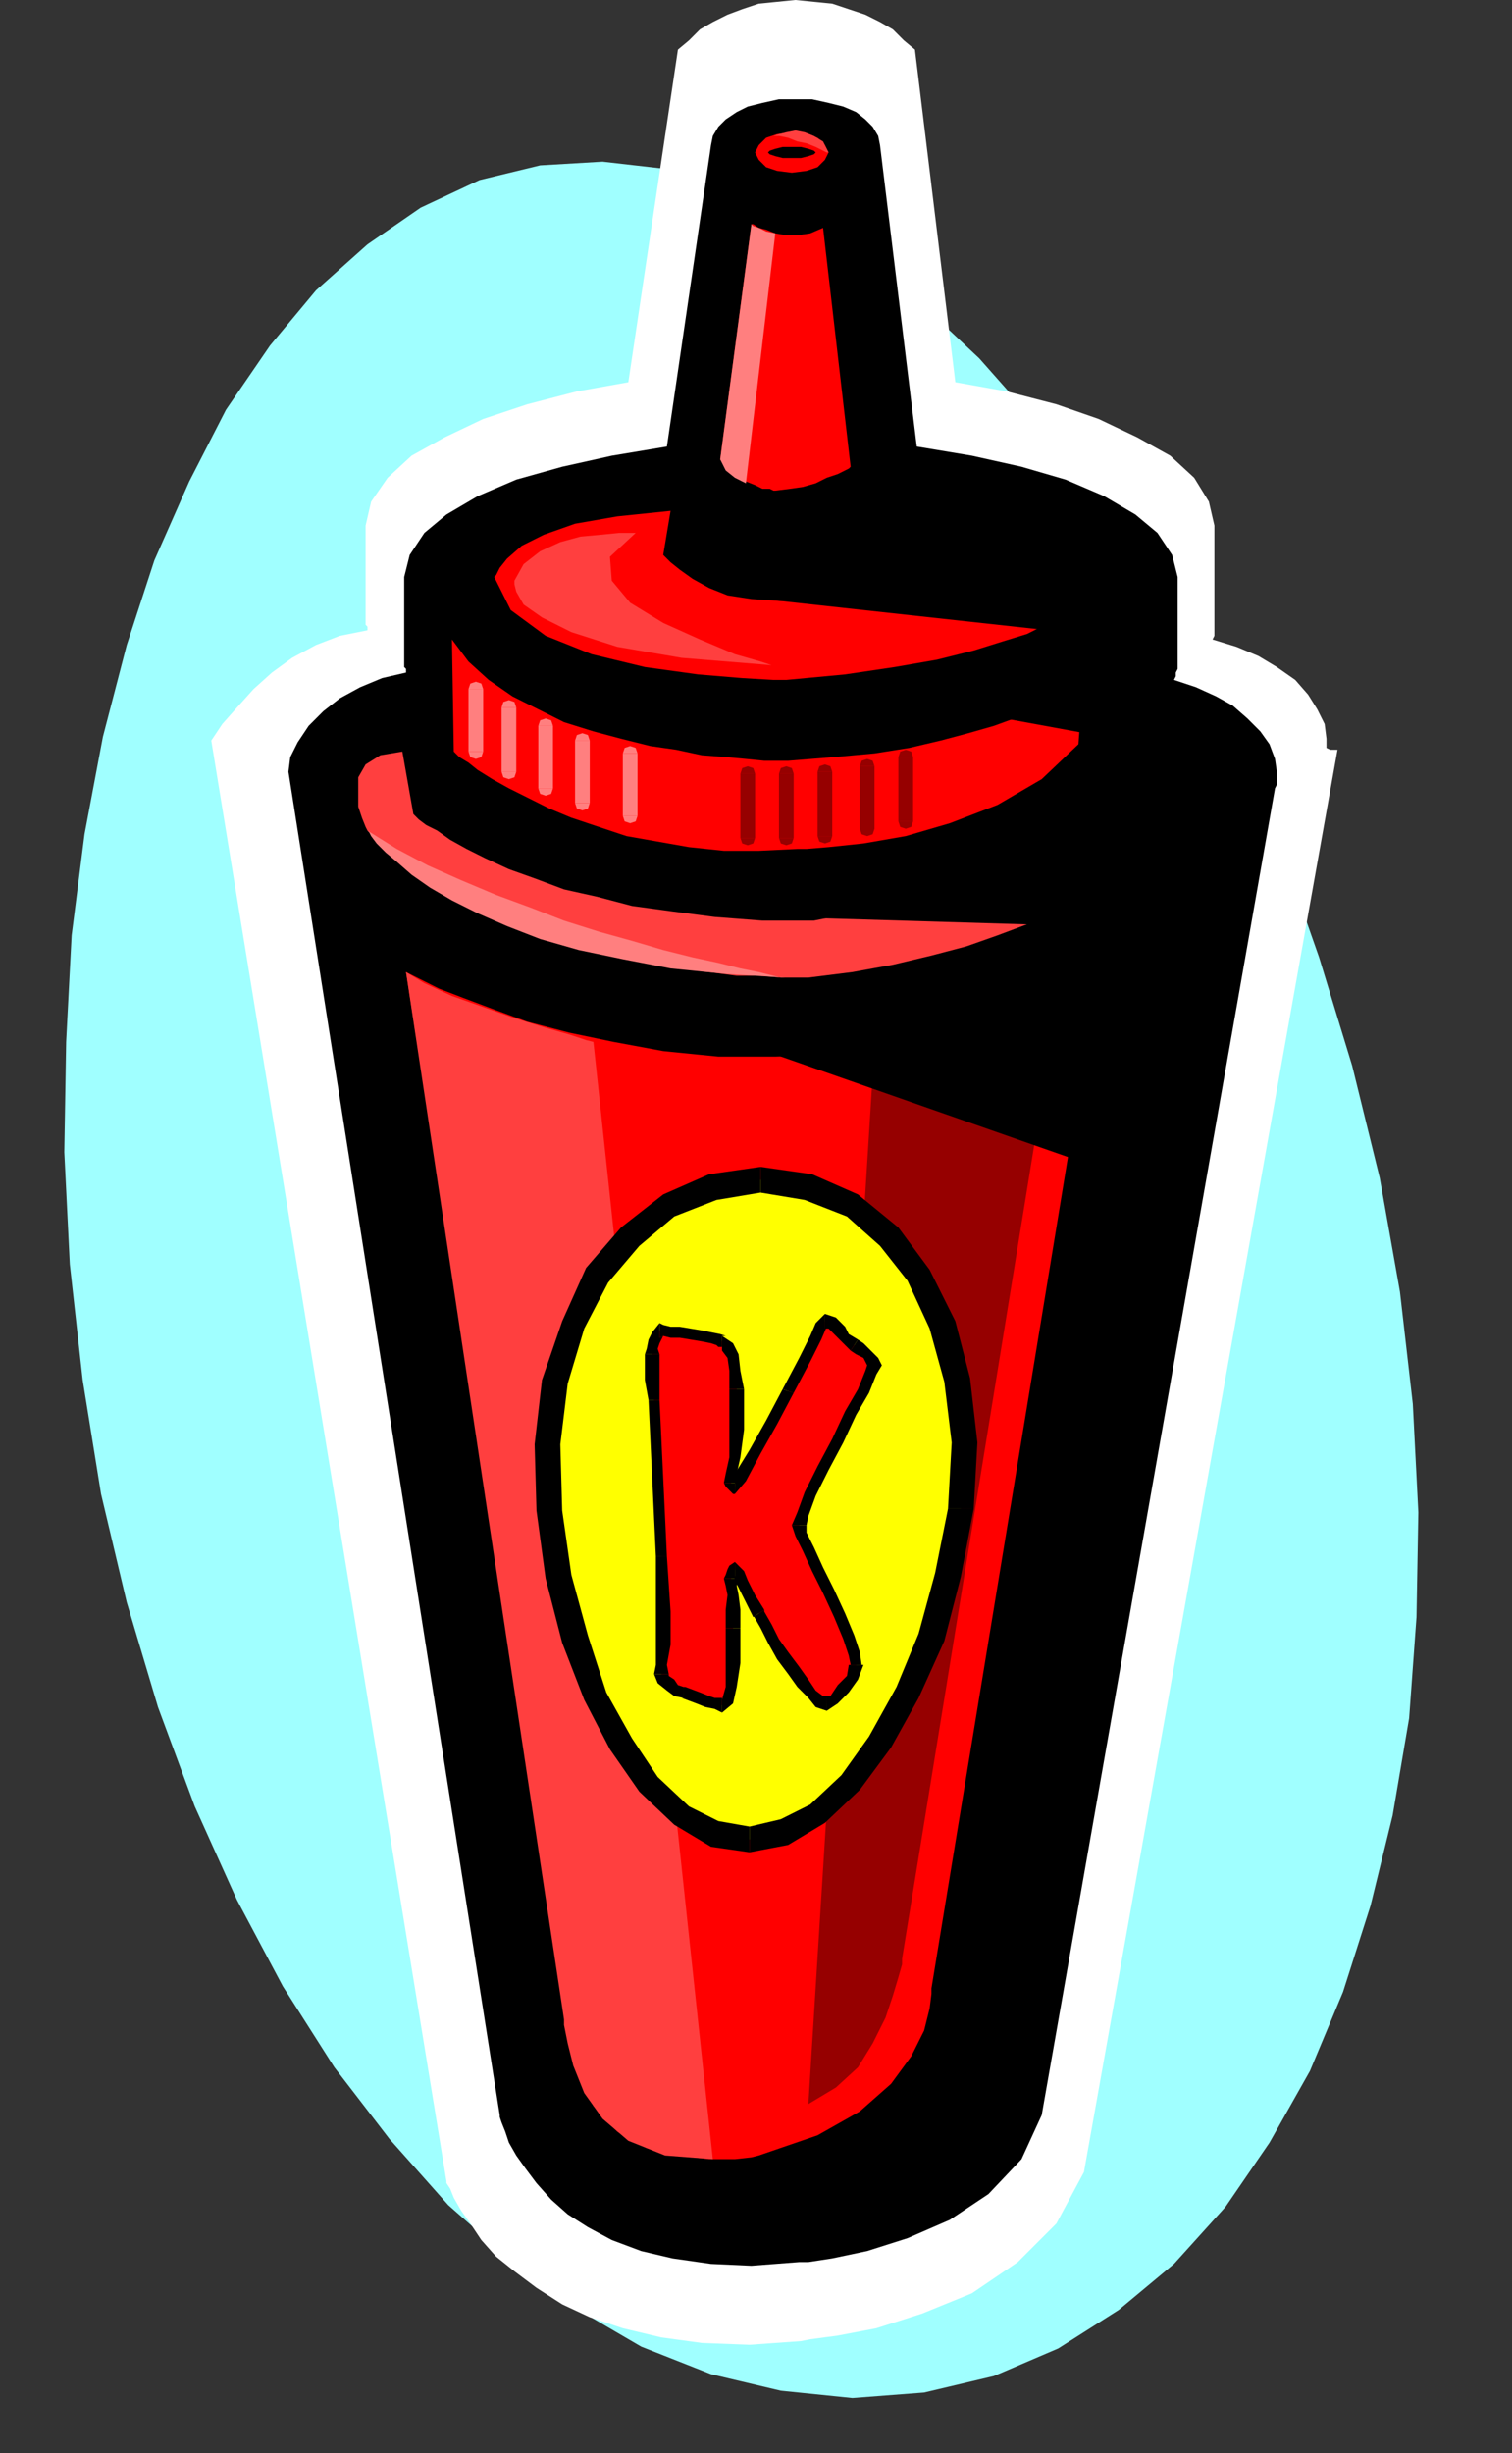<?xml version="1.0" encoding="UTF-8" standalone="no"?>
<svg
   xmlns:dc="http://purl.org/dc/elements/1.1/"
   xmlns:cc="http://creativecommons.org/ns#"
   xmlns:rdf="http://www.w3.org/1999/02/22-rdf-syntax-ns#"
   xmlns:svg="http://www.w3.org/2000/svg"
   xmlns="http://www.w3.org/2000/svg"
   xmlns:sodipodi="http://sodipodi.sourceforge.net/DTD/sodipodi-0.dtd"
   xmlns:inkscape="http://www.inkscape.org/namespaces/inkscape"
   version="1.0"
   width="20.904mm"
   height="33.909mm"
   id="svg161"
   sodipodi:docname="CLP00249.WMF">
  <rect width="100%" height="100%" fill="#333333" stroke="none"/>
  <sodipodi:namedview
     pagecolor="#ffffff"
     bordercolor="#666666"
     borderopacity="1"
     objecttolerance="10"
     gridtolerance="10"
     guidetolerance="10"
     inkscape:pageopacity="0"
     inkscape:pageshadow="2"
     inkscape:window-width="640"
     inkscape:window-height="480"
     id="namedview163" />
  <defs
     id="defs3">
    <pattern
       id="WMFhbasepattern"
       patternUnits="userSpaceOnUse"
       width="6"
       height="6"
       x="0"
       y="0" />
  </defs>
  <path
     style="fill:#a0ffff;fill-rule:evenodd;fill-opacity:1;stroke:none;"
     d="  M 48.288,124.992   L 51.936,124.128   L 55.296,122.688   L 58.464,120.672   L 61.344,118.272   L 64.032,115.296   L 66.336,111.936   L 68.448,108.192   L 70.176,104.064   L 71.616,99.552   L 72.768,94.848   L 73.632,89.76   L 74.016,84.48   L 74.112,79.008   L 73.824,73.344   L 73.152,67.488   L 72.096,61.536   L 70.656,55.68   L 68.928,50.016   L 67.008,44.544   L 64.8,39.456   L 62.4,34.56   L 59.808,30.048   L 57.024,25.92   L 54.144,22.08   L 51.168,18.72   L 48,15.744   L 44.736,13.344   L 41.472,11.328   L 38.208,9.792   L 34.848,8.832   L 31.488,8.448   L 28.224,8.64   L 25.056,9.408   L 21.984,10.848   L 19.2,12.768   L 16.512,15.168   L 14.112,18.048   L 11.808,21.408   L 9.888,25.152   L 8.064,29.28   L 6.624,33.696   L 5.376,38.496   L 4.416,43.584   L 3.744,48.864   L 3.456,54.432   L 3.36,60.192   L 3.648,66.048   L 4.32,72.096   L 5.28,78.048   L 6.624,83.712   L 8.256,89.184   L 10.176,94.368   L 12.384,99.264   L 14.784,103.776   L 17.472,108   L 20.352,111.744   L 23.424,115.2   L 26.688,118.08   L 30.048,120.576   L 33.504,122.592   L 37.152,124.032   L 40.8,124.896   L 44.544,125.28   L 48.288,124.992  z "
     id="path5" />
  <path
     style="fill:#ffffff;fill-rule:evenodd;fill-opacity:1;stroke:none;"
     d="  M 69.312,38.592   L 69.216,37.824   L 68.832,37.056   L 68.352,36.288   L 67.68,35.52   L 66.72,34.848   L 65.76,34.272   L 64.608,33.792   L 63.36,33.408   L 63.456,33.216   L 63.456,32.928   L 63.456,32.736   L 63.456,32.544   L 63.456,27.456   L 63.168,26.208   L 62.4,24.96   L 61.152,23.808   L 59.424,22.848   L 57.408,21.888   L 55.2,21.12   L 52.608,20.448   L 49.92,19.968   L 47.808,2.592   L 47.232,2.112   L 46.656,1.536   L 45.984,1.152   L 45.216,0.768   L 44.352,0.48   L 43.488,0.192   L 42.528,0.096   L 41.568,0   L 40.608,0.096   L 39.648,0.192   L 38.784,0.48   L 38.016,0.768   L 37.248,1.152   L 36.576,1.536   L 36,2.112   L 35.424,2.592   L 32.832,19.968   L 30.144,20.448   L 27.552,21.12   L 25.248,21.888   L 23.232,22.848   L 21.504,23.808   L 20.256,24.96   L 19.392,26.208   L 19.104,27.456   L 19.104,32.544   L 19.104,32.64   L 19.2,32.736   L 19.2,32.832   L 19.2,32.928   L 17.76,33.216   L 16.512,33.696   L 15.264,34.368   L 14.208,35.136   L 13.248,36   L 12.384,36.96   L 11.616,37.824   L 11.04,38.688   L 23.328,113.952   L 23.328,114.048   L 23.52,114.336   L 23.712,114.816   L 24.096,115.488   L 24.576,116.16   L 25.152,117.024   L 25.92,117.888   L 26.88,118.656   L 28.032,119.52   L 29.376,120.384   L 30.816,121.056   L 32.544,121.632   L 34.56,122.112   L 36.672,122.4   L 39.168,122.496   L 41.856,122.304   L 42.336,122.208   L 43.776,122.016   L 45.792,121.632   L 48.192,120.864   L 50.784,119.808   L 53.184,118.176   L 55.2,116.16   L 56.64,113.472   L 69.888,39.168   L 69.504,39.168   L 69.312,39.072   L 69.312,38.88   L 69.312,38.592  z "
     id="path7" />
  <path
     style="fill:#000000;fill-rule:evenodd;fill-opacity:1;stroke:none;"
     d="  M 66.72,40.32   L 66.624,39.648   L 66.336,38.88   L 65.856,38.208   L 65.184,37.536   L 64.416,36.864   L 63.552,36.384   L 62.496,35.904   L 61.344,35.52   L 61.44,35.328   L 61.44,35.136   L 61.536,34.944   L 61.536,34.752   L 61.536,30.144   L 61.248,28.992   L 60.48,27.84   L 59.328,26.88   L 57.696,25.92   L 55.68,25.056   L 53.376,24.384   L 50.784,23.808   L 47.904,23.328   L 45.984,7.584   L 45.888,7.104   L 45.6,6.624   L 45.216,6.24   L 44.736,5.856   L 44.064,5.568   L 43.296,5.376   L 42.432,5.184   L 41.568,5.184   L 40.704,5.184   L 39.84,5.376   L 39.072,5.568   L 38.496,5.856   L 37.92,6.24   L 37.536,6.624   L 37.248,7.104   L 37.152,7.584   L 34.848,23.328   L 31.968,23.808   L 29.376,24.384   L 26.976,25.056   L 24.96,25.92   L 23.328,26.88   L 22.176,27.84   L 21.408,28.992   L 21.12,30.144   L 21.12,34.752   L 21.12,34.848   L 21.216,34.944   L 21.216,35.04   L 21.216,35.136   L 19.968,35.424   L 18.816,35.904   L 17.76,36.48   L 16.896,37.152   L 16.128,37.92   L 15.552,38.784   L 15.168,39.552   L 15.072,40.32   L 26.112,110.496   L 26.112,110.592   L 26.208,110.88   L 26.4,111.36   L 26.592,111.936   L 26.976,112.608   L 27.456,113.28   L 28.032,114.048   L 28.8,114.912   L 29.664,115.68   L 30.72,116.352   L 31.968,117.024   L 33.504,117.6   L 35.136,117.984   L 37.152,118.272   L 39.264,118.368   L 41.76,118.176   L 42.24,118.176   L 43.488,117.984   L 45.312,117.6   L 47.424,116.928   L 49.632,115.968   L 51.648,114.624   L 53.376,112.8   L 54.432,110.496   L 66.624,41.184   L 66.72,40.992   L 66.72,40.704   L 66.72,40.512   L 66.72,40.32  z "
     id="path9" />
  <path
     style="fill:#ff0000;fill-rule:evenodd;fill-opacity:1;stroke:none;"
     d="  M 41.376,9.024   L 42.144,8.928   L 42.72,8.736   L 43.104,8.352   L 43.296,7.968   L 43.104,7.584   L 42.72,7.2   L 42.144,7.008   L 41.376,6.912   L 40.608,7.008   L 40.032,7.2   L 39.648,7.584   L 39.456,7.968   L 39.648,8.352   L 40.032,8.736   L 40.608,8.928   L 41.376,9.024  z "
     id="path11" />
  <path
     style="fill:#ff0000;fill-rule:evenodd;fill-opacity:1;stroke:none;"
     d="  M 39.264,11.712   L 39.36,11.712   L 39.648,11.904   L 40.032,12   L 40.512,12.192   L 41.088,12.288   L 41.664,12.288   L 42.336,12.192   L 43.008,11.904   L 44.448,24.384   L 44.352,24.48   L 44.16,24.576   L 43.776,24.768   L 43.2,24.96   L 42.624,25.248   L 41.952,25.44   L 41.28,25.536   L 40.512,25.632   L 40.416,25.632   L 40.224,25.536   L 39.84,25.536   L 39.456,25.344   L 38.976,25.152   L 38.496,24.864   L 38.016,24.48   L 37.632,24   L 39.264,11.712  z "
     id="path13" />
  <path
     style="fill:#ff7f7f;fill-rule:evenodd;fill-opacity:1;stroke:none;"
     d="  M 39.264,11.712   L 39.36,11.808   L 39.648,11.904   L 40.032,12.096   L 40.512,12.192   L 38.976,25.248   L 38.784,25.152   L 38.4,24.96   L 37.92,24.576   L 37.632,24   L 39.264,11.712  z "
     id="path15" />
  <path
     style="fill:#ff0000;fill-rule:evenodd;fill-opacity:1;stroke:none;"
     d="  M 35.04,26.688   L 34.656,28.992   L 34.752,29.088   L 35.04,29.376   L 35.52,29.76   L 36.192,30.24   L 37.056,30.72   L 38.016,31.104   L 39.264,31.296   L 40.704,31.392   L 40.896,31.392   L 41.472,31.392   L 42.336,31.296   L 43.392,31.104   L 44.544,30.816   L 45.696,30.336   L 46.848,29.76   L 47.904,28.992   L 47.616,26.688   L 48,26.688   L 48.96,26.88   L 50.304,27.072   L 51.936,27.36   L 53.472,27.84   L 55.008,28.416   L 56.16,29.184   L 56.736,30.144   L 56.736,30.144   L 56.736,30.336   L 56.736,30.528   L 56.736,30.72   L 56.64,31.104   L 56.352,31.392   L 55.968,31.776   L 55.392,32.256   L 54.624,32.64   L 53.664,33.12   L 52.416,33.504   L 50.88,33.984   L 48.96,34.464   L 46.752,34.848   L 44.16,35.232   L 41.088,35.52   L 40.416,35.52   L 38.784,35.424   L 36.48,35.232   L 33.696,34.848   L 30.912,34.176   L 28.512,33.216   L 26.688,31.872   L 25.824,30.144   L 25.92,30.048   L 26.112,29.664   L 26.496,29.184   L 27.264,28.512   L 28.416,27.936   L 30.048,27.36   L 32.256,26.976   L 35.04,26.688  z "
     id="path17" />
  <path
     style="fill:#000000;fill-rule:evenodd;fill-opacity:1;stroke:none;"
     d="  M 38.976,31.2   L 57.408,33.216   L 59.808,28.896   L 54.432,25.728   L 47.04,25.056   L 38.976,31.2  z "
     id="path19" />
  <path
     style="fill:#ff3f3f;fill-rule:evenodd;fill-opacity:1;stroke:none;"
     d="  M 40.32,7.104   L 40.416,7.104   L 40.704,7.008   L 41.088,6.912   L 41.568,6.816   L 42.048,6.912   L 42.528,7.104   L 43.008,7.392   L 43.296,7.968   L 43.2,7.968   L 43.008,7.872   L 42.624,7.68   L 42.144,7.488   L 41.664,7.392   L 41.184,7.2   L 40.704,7.104   L 40.32,7.104  z "
     id="path21" />
  <path
     style="fill:#ff0000;fill-rule:evenodd;fill-opacity:1;stroke:none;"
     d="  M 23.616,33.408   L 23.712,39.264   L 23.808,39.36   L 24,39.552   L 24.48,39.84   L 24.96,40.224   L 25.728,40.704   L 26.592,41.184   L 27.552,41.664   L 28.704,42.24   L 29.856,42.72   L 31.296,43.2   L 32.736,43.68   L 34.368,43.968   L 36,44.256   L 37.824,44.448   L 39.648,44.448   L 41.664,44.352   L 42.144,44.352   L 43.296,44.256   L 45.12,44.064   L 47.328,43.68   L 49.632,43.008   L 52.128,42.048   L 54.432,40.704   L 56.352,38.88   L 56.64,34.944   L 56.64,34.944   L 56.544,35.136   L 56.352,35.328   L 56.064,35.616   L 55.68,35.904   L 55.2,36.288   L 54.624,36.672   L 53.856,37.056   L 52.992,37.536   L 51.936,37.92   L 50.592,38.304   L 49.152,38.688   L 47.52,39.072   L 45.696,39.36   L 43.584,39.552   L 41.184,39.744   L 40.992,39.744   L 40.608,39.744   L 39.936,39.744   L 38.976,39.648   L 37.92,39.552   L 36.672,39.456   L 35.328,39.168   L 33.984,38.976   L 32.448,38.592   L 31.008,38.208   L 29.472,37.728   L 28.128,37.056   L 26.784,36.384   L 25.536,35.52   L 24.48,34.56   L 23.616,33.408  z "
     id="path23" />
  <path
     style="fill:#ff0000;fill-rule:evenodd;fill-opacity:1;stroke:none;"
     d="  M 21.216,50.784   L 21.408,50.88   L 21.984,51.168   L 22.944,51.648   L 24.192,52.128   L 25.728,52.704   L 27.552,53.376   L 29.76,53.952   L 32.064,54.432   L 34.656,54.912   L 37.536,55.2   L 40.512,55.2   L 43.584,55.104   L 46.848,54.624   L 50.304,53.856   L 53.76,52.8   L 57.312,51.264   L 48.672,103.872   L 48.672,104.16   L 48.576,104.928   L 48.288,106.08   L 47.616,107.424   L 46.56,108.864   L 44.928,110.304   L 42.72,111.552   L 39.648,112.608   L 39.264,112.704   L 38.4,112.8   L 37.056,112.8   L 35.52,112.608   L 33.792,112.224   L 32.256,111.36   L 31.008,110.016   L 30.144,108   L 21.216,50.784  z "
     id="path25" />
  <path
     style="fill:#ff3f3f;fill-rule:evenodd;fill-opacity:1;stroke:none;"
     d="  M 21.216,50.784   L 29.472,105.504   L 29.472,105.792   L 29.664,106.752   L 29.952,107.904   L 30.528,109.344   L 31.488,110.688   L 32.832,111.84   L 34.752,112.608   L 37.248,112.8   L 31.008,54.432   L 30.624,54.336   L 29.76,54.048   L 28.416,53.664   L 26.88,53.184   L 25.248,52.608   L 23.616,52.032   L 22.176,51.36   L 21.216,50.784  z "
     id="path27" />
  <path
     style="fill:#ff3f3f;fill-rule:evenodd;fill-opacity:1;stroke:none;"
     d="  M 21.024,39.264   L 21.6,42.528   L 21.696,42.624   L 21.888,42.816   L 22.272,43.104   L 22.848,43.392   L 23.52,43.872   L 24.384,44.352   L 25.344,44.832   L 26.592,45.408   L 27.936,45.888   L 29.472,46.464   L 31.2,46.848   L 33.024,47.328   L 35.136,47.616   L 37.344,47.904   L 39.84,48.096   L 42.432,48.096   L 42.528,48.096   L 43.008,48   L 43.584,47.904   L 44.448,47.808   L 45.408,47.616   L 46.56,47.328   L 47.808,47.04   L 49.152,46.656   L 50.592,46.176   L 52.032,45.696   L 53.376,45.12   L 54.816,44.448   L 56.16,43.68   L 57.408,42.816   L 58.56,41.952   L 59.616,40.896   L 60,40.992   L 60.864,41.184   L 61.632,41.568   L 62.016,42.144   L 62.016,42.336   L 61.824,42.72   L 61.344,43.392   L 60.672,44.16   L 60.576,44.256   L 60.384,44.448   L 60.096,44.64   L 59.616,45.024   L 58.944,45.504   L 58.176,45.984   L 57.312,46.56   L 56.256,47.136   L 55.008,47.712   L 53.664,48.288   L 52.128,48.864   L 50.496,49.44   L 48.672,49.92   L 46.656,50.4   L 44.544,50.784   L 42.24,51.072   L 42.048,51.072   L 41.568,51.072   L 40.8,51.072   L 39.744,50.976   L 38.496,50.976   L 37.056,50.784   L 35.424,50.592   L 33.696,50.304   L 31.872,49.92   L 29.952,49.44   L 28.032,48.768   L 26.208,48   L 24.288,47.136   L 22.464,46.08   L 20.736,44.832   L 19.2,43.392   L 19.104,43.2   L 18.912,42.72   L 18.72,42.144   L 18.72,41.376   L 18.72,40.608   L 19.104,39.936   L 19.872,39.456   L 21.024,39.264  z "
     id="path29" />
  <path
     style="fill:#ff7f7f;fill-rule:evenodd;fill-opacity:1;stroke:none;"
     d="  M 19.2,43.392   L 19.296,43.488   L 19.392,43.68   L 19.68,44.064   L 20.16,44.544   L 20.736,45.024   L 21.504,45.696   L 22.464,46.368   L 23.616,47.04   L 24.96,47.712   L 26.496,48.384   L 28.224,49.056   L 30.24,49.632   L 32.544,50.112   L 35.04,50.592   L 37.92,50.88   L 40.992,51.072   L 40.8,51.072   L 40.416,50.976   L 39.648,50.784   L 38.688,50.592   L 37.536,50.304   L 36.192,50.016   L 34.656,49.632   L 33.024,49.152   L 31.296,48.672   L 29.472,48.096   L 27.744,47.424   L 25.92,46.752   L 24.096,45.984   L 22.368,45.216   L 20.736,44.352   L 19.2,43.392  z "
     id="path31" />
  <path
     style="fill:#000000;fill-rule:evenodd;fill-opacity:1;stroke:none;"
     d="  M 40.704,47.904   L 56.736,48.384   L 57.216,48   L 58.464,47.136   L 60,45.792   L 61.536,44.256   L 62.592,42.72   L 62.688,41.376   L 61.632,40.32   L 58.848,39.84   L 58.848,39.936   L 58.752,40.032   L 58.464,40.32   L 58.176,40.704   L 57.792,41.184   L 57.216,41.664   L 56.448,42.24   L 55.584,42.816   L 54.528,43.488   L 53.28,44.16   L 51.84,44.832   L 50.112,45.504   L 48.192,46.08   L 45.984,46.752   L 43.488,47.328   L 40.704,47.904  z "
     id="path33" />
  <path
     style="fill:#ff3f3f;fill-rule:evenodd;fill-opacity:1;stroke:none;"
     d="  M 33.216,27.84   L 33.024,27.84   L 32.352,27.84   L 31.392,27.936   L 30.336,28.032   L 29.28,28.32   L 28.224,28.8   L 27.36,29.472   L 26.88,30.336   L 26.88,30.528   L 26.976,30.912   L 27.36,31.584   L 28.32,32.256   L 29.856,33.024   L 32.256,33.792   L 35.616,34.368   L 40.32,34.752   L 39.744,34.56   L 38.4,34.176   L 36.576,33.408   L 34.656,32.544   L 32.928,31.488   L 31.968,30.336   L 31.872,29.088   L 33.216,27.84  z "
     id="path35" />
  <path
     style="fill:#ff7f7f;fill-rule:nonzero;fill-opacity:1;stroke:none;"
     d="  M 25.248,36   L 25.152,35.712   L 24.864,35.616   L 24.576,35.712   L 24.48,36  z "
     id="path37" />
  <path
     style="fill:#ff7f7f;fill-rule:nonzero;fill-opacity:1;stroke:none;"
     d="  M 24.864,39.264   L 25.248,39.264   L 25.248,36   L 24.48,36   L 24.48,39.264   L 24.864,39.264  z "
     id="path39" />
  <path
     style="fill:#ff7f7f;fill-rule:nonzero;fill-opacity:1;stroke:none;"
     d="  M 24.48,39.264   L 24.576,39.552   L 24.864,39.648   L 25.152,39.552   L 25.248,39.264  z "
     id="path41" />
  <path
     style="fill:#960000;fill-rule:nonzero;fill-opacity:1;stroke:none;"
     d="  M 39.456,40.416   L 39.36,40.128   L 39.072,40.032   L 38.784,40.128   L 38.688,40.416  z "
     id="path43" />
  <path
     style="fill:#960000;fill-rule:nonzero;fill-opacity:1;stroke:none;"
     d="  M 39.072,43.776   L 39.456,43.776   L 39.456,40.416   L 38.688,40.416   L 38.688,43.776   L 39.072,43.776  z "
     id="path45" />
  <path
     style="fill:#960000;fill-rule:nonzero;fill-opacity:1;stroke:none;"
     d="  M 38.688,43.776   L 38.784,44.064   L 39.072,44.16   L 39.36,44.064   L 39.456,43.776  z "
     id="path47" />
  <path
     style="fill:#ff7f7f;fill-rule:nonzero;fill-opacity:1;stroke:none;"
     d="  M 33.312,39.36   L 33.216,39.072   L 32.928,38.976   L 32.64,39.072   L 32.544,39.36  z "
     id="path49" />
  <path
     style="fill:#ff7f7f;fill-rule:nonzero;fill-opacity:1;stroke:none;"
     d="  M 32.928,42.624   L 33.312,42.624   L 33.312,39.36   L 32.544,39.36   L 32.544,42.624   L 32.928,42.624  z "
     id="path51" />
  <path
     style="fill:#ff7f7f;fill-rule:nonzero;fill-opacity:1;stroke:none;"
     d="  M 32.544,42.624   L 32.64,42.912   L 32.928,43.008   L 33.216,42.912   L 33.312,42.624  z "
     id="path53" />
  <path
     style="fill:#ff7f7f;fill-rule:nonzero;fill-opacity:1;stroke:none;"
     d="  M 30.816,38.688   L 30.72,38.4   L 30.432,38.304   L 30.144,38.4   L 30.048,38.688  z "
     id="path55" />
  <path
     style="fill:#ff7f7f;fill-rule:nonzero;fill-opacity:1;stroke:none;"
     d="  M 30.432,41.952   L 30.816,41.952   L 30.816,38.688   L 30.048,38.688   L 30.048,41.952   L 30.432,41.952  z "
     id="path57" />
  <path
     style="fill:#ff7f7f;fill-rule:nonzero;fill-opacity:1;stroke:none;"
     d="  M 30.048,41.952   L 30.144,42.24   L 30.432,42.336   L 30.72,42.24   L 30.816,41.952  z "
     id="path59" />
  <path
     style="fill:#ff7f7f;fill-rule:nonzero;fill-opacity:1;stroke:none;"
     d="  M 28.896,37.92   L 28.8,37.632   L 28.512,37.536   L 28.224,37.632   L 28.128,37.92  z "
     id="path61" />
  <path
     style="fill:#ff7f7f;fill-rule:nonzero;fill-opacity:1;stroke:none;"
     d="  M 28.512,41.184   L 28.896,41.184   L 28.896,37.92   L 28.128,37.92   L 28.128,41.184   L 28.512,41.184  z "
     id="path63" />
  <path
     style="fill:#ff7f7f;fill-rule:nonzero;fill-opacity:1;stroke:none;"
     d="  M 28.128,41.184   L 28.224,41.472   L 28.512,41.568   L 28.8,41.472   L 28.896,41.184  z "
     id="path65" />
  <path
     style="fill:#ff7f7f;fill-rule:nonzero;fill-opacity:1;stroke:none;"
     d="  M 26.976,36.96   L 26.88,36.672   L 26.592,36.576   L 26.304,36.672   L 26.208,36.96  z "
     id="path67" />
  <path
     style="fill:#ff7f7f;fill-rule:nonzero;fill-opacity:1;stroke:none;"
     d="  M 26.592,40.32   L 26.976,40.32   L 26.976,36.96   L 26.208,36.96   L 26.208,40.32   L 26.592,40.32  z "
     id="path69" />
  <path
     style="fill:#ff7f7f;fill-rule:nonzero;fill-opacity:1;stroke:none;"
     d="  M 26.208,40.32   L 26.304,40.608   L 26.592,40.704   L 26.88,40.608   L 26.976,40.32  z "
     id="path71" />
  <path
     style="fill:#960000;fill-rule:nonzero;fill-opacity:1;stroke:none;"
     d="  M 41.472,40.416   L 41.376,40.128   L 41.088,40.032   L 40.8,40.128   L 40.704,40.416  z "
     id="path73" />
  <path
     style="fill:#960000;fill-rule:nonzero;fill-opacity:1;stroke:none;"
     d="  M 41.088,43.776   L 41.472,43.776   L 41.472,40.416   L 40.704,40.416   L 40.704,43.776   L 41.088,43.776  z "
     id="path75" />
  <path
     style="fill:#960000;fill-rule:nonzero;fill-opacity:1;stroke:none;"
     d="  M 40.704,43.776   L 40.8,44.064   L 41.088,44.16   L 41.376,44.064   L 41.472,43.776  z "
     id="path77" />
  <path
     style="fill:#960000;fill-rule:nonzero;fill-opacity:1;stroke:none;"
     d="  M 47.712,39.552   L 47.616,39.264   L 47.328,39.168   L 47.04,39.264   L 46.944,39.552  z "
     id="path79" />
  <path
     style="fill:#960000;fill-rule:nonzero;fill-opacity:1;stroke:none;"
     d="  M 47.328,42.912   L 47.712,42.912   L 47.712,39.552   L 46.944,39.552   L 46.944,42.912   L 47.328,42.912  z "
     id="path81" />
  <path
     style="fill:#960000;fill-rule:nonzero;fill-opacity:1;stroke:none;"
     d="  M 46.944,42.912   L 47.04,43.2   L 47.328,43.296   L 47.616,43.2   L 47.712,42.912  z "
     id="path83" />
  <path
     style="fill:#960000;fill-rule:nonzero;fill-opacity:1;stroke:none;"
     d="  M 45.696,40.032   L 45.6,39.744   L 45.312,39.648   L 45.024,39.744   L 44.928,40.032  z "
     id="path85" />
  <path
     style="fill:#960000;fill-rule:nonzero;fill-opacity:1;stroke:none;"
     d="  M 45.312,43.296   L 45.696,43.296   L 45.696,40.032   L 44.928,40.032   L 44.928,43.296   L 45.312,43.296  z "
     id="path87" />
  <path
     style="fill:#960000;fill-rule:nonzero;fill-opacity:1;stroke:none;"
     d="  M 44.928,43.296   L 45.024,43.584   L 45.312,43.68   L 45.6,43.584   L 45.696,43.296  z "
     id="path89" />
  <path
     style="fill:#960000;fill-rule:nonzero;fill-opacity:1;stroke:none;"
     d="  M 43.488,40.32   L 43.392,40.032   L 43.104,39.936   L 42.816,40.032   L 42.72,40.32  z "
     id="path91" />
  <path
     style="fill:#960000;fill-rule:nonzero;fill-opacity:1;stroke:none;"
     d="  M 43.104,43.68   L 43.488,43.68   L 43.488,40.32   L 42.72,40.32   L 42.72,43.68   L 43.104,43.68  z "
     id="path93" />
  <path
     style="fill:#960000;fill-rule:nonzero;fill-opacity:1;stroke:none;"
     d="  M 42.72,43.68   L 42.816,43.968   L 43.104,44.064   L 43.392,43.968   L 43.488,43.68  z "
     id="path95" />
  <path
     style="fill:#960000;fill-rule:evenodd;fill-opacity:1;stroke:none;"
     d="  M 45.6,56.16   L 55.104,53.28   L 47.136,102.336   L 47.136,102.624   L 46.944,103.296   L 46.656,104.256   L 46.272,105.408   L 45.6,106.752   L 44.832,108   L 43.68,109.056   L 42.24,109.92   L 45.6,56.16  z "
     id="path97" />
  <path
     style="fill:#ffff00;fill-rule:evenodd;fill-opacity:1;stroke:none;"
     d="  M 39.168,96.096   L 40.992,95.712   L 42.72,94.752   L 44.448,93.12   L 45.984,91.008   L 47.424,88.416   L 48.672,85.536   L 49.536,82.272   L 50.208,78.816   L 50.4,75.36   L 50.016,72.096   L 49.248,69.216   L 48,66.624   L 46.464,64.608   L 44.544,62.976   L 42.24,62.016   L 39.744,61.632   L 37.248,62.016   L 34.944,62.976   L 32.928,64.608   L 31.2,66.624   L 29.952,69.216   L 28.992,72.192   L 28.608,75.456   L 28.704,78.912   L 29.184,82.368   L 30.048,85.632   L 31.104,88.608   L 32.448,91.104   L 33.888,93.216   L 35.616,94.848   L 37.344,95.808   L 39.168,96.096  z "
     id="path99" />
  <path
     style="fill:#000000;fill-rule:nonzero;fill-opacity:1;stroke:none;"
     d="  M 49.536,78.816   L 49.536,78.816   L 48.864,82.176   L 48,85.344   L 46.848,88.128   L 45.408,90.72   L 43.968,92.736   L 42.336,94.272   L 40.8,95.04   L 39.168,95.424   L 39.168,96.768   L 41.184,96.384   L 43.104,95.232   L 44.928,93.504   L 46.56,91.296   L 48,88.704   L 49.344,85.728   L 50.208,82.368   L 50.88,78.816   L 50.88,78.816  z "
     id="path101" />
  <path
     style="fill:#000000;fill-rule:nonzero;fill-opacity:1;stroke:none;"
     d="  M 39.744,62.304   L 39.744,62.304   L 42.048,62.688   L 44.256,63.552   L 45.984,65.088   L 47.424,66.912   L 48.576,69.408   L 49.344,72.192   L 49.728,75.36   L 49.536,78.816   L 50.88,78.816   L 51.072,75.36   L 50.688,72   L 49.92,69.024   L 48.576,66.336   L 46.944,64.128   L 44.832,62.4   L 42.432,61.344   L 39.744,60.96   L 39.744,60.96  z "
     id="path103" />
  <path
     style="fill:#000000;fill-rule:nonzero;fill-opacity:1;stroke:none;"
     d="  M 29.376,78.912   L 29.376,78.912   L 29.28,75.456   L 29.664,72.288   L 30.528,69.408   L 31.776,67.008   L 33.408,65.088   L 35.232,63.552   L 37.44,62.688   L 39.744,62.304   L 39.744,60.96   L 37.056,61.344   L 34.656,62.4   L 32.448,64.128   L 30.624,66.24   L 29.376,69.024   L 28.32,72.096   L 27.936,75.456   L 28.032,78.912   L 28.032,78.912  z "
     id="path105" />
  <path
     style="fill:#000000;fill-rule:nonzero;fill-opacity:1;stroke:none;"
     d="  M 39.168,95.424   L 39.168,95.424   L 37.536,95.136   L 36,94.368   L 34.368,92.832   L 33.024,90.816   L 31.68,88.416   L 30.72,85.44   L 29.856,82.272   L 29.376,78.912   L 28.032,78.912   L 28.512,82.464   L 29.376,85.824   L 30.528,88.8   L 31.872,91.392   L 33.408,93.6   L 35.232,95.328   L 37.152,96.48   L 39.168,96.768   L 39.168,96.768  z "
     id="path107" />
  <path
     style="fill:#ff0000;fill-rule:evenodd;fill-opacity:1;stroke:none;"
     d="  M 34.176,73.152   L 34.08,72.096   L 34.08,71.52   L 34.08,71.04   L 34.08,70.752   L 34.08,70.464   L 34.176,70.08   L 34.368,69.696   L 34.464,69.504   L 34.656,69.504   L 35.04,69.6   L 35.52,69.6   L 36.096,69.696   L 36.672,69.792   L 37.152,69.888   L 37.536,69.984   L 37.728,70.08   L 38.016,70.368   L 38.304,70.848   L 38.4,71.616   L 38.496,72.576   L 38.496,74.688   L 38.4,76.128   L 38.208,76.992   L 38.208,77.472   L 38.208,77.568   L 38.304,77.664   L 38.304,77.664   L 38.4,77.664   L 38.688,77.184   L 39.456,75.84   L 40.32,74.304   L 41.184,72.672   L 42.048,71.04   L 42.624,69.888   L 42.912,69.216   L 43.104,69.024   L 43.488,69.12   L 43.872,69.504   L 44.16,69.888   L 44.64,70.272   L 44.928,70.464   L 45.312,70.752   L 45.6,71.136   L 45.696,71.328   L 45.504,71.712   L 45.12,72.672   L 44.448,73.824   L 43.776,75.264   L 43.008,76.704   L 42.336,78.048   L 41.952,79.104   L 41.76,79.68   L 41.856,80.16   L 42.24,80.928   L 42.72,81.984   L 43.296,83.136   L 43.872,84.384   L 44.352,85.536   L 44.64,86.4   L 44.736,86.976   L 44.544,87.648   L 44.064,88.224   L 43.584,88.8   L 43.2,88.992   L 42.816,88.896   L 42.432,88.512   L 41.952,87.936   L 41.472,87.264   L 40.896,86.496   L 40.416,85.728   L 40.032,84.96   L 39.648,84.288   L 39.168,83.424   L 38.784,82.656   L 38.592,82.176   L 38.4,81.984   L 38.304,81.984   L 38.304,82.08   L 38.208,82.272   L 38.208,82.464   L 38.208,82.848   L 38.304,83.328   L 38.304,84.096   L 38.304,85.056   L 38.304,86.88   L 38.208,88.128   L 38.016,88.896   L 37.728,89.088   L 37.344,88.992   L 36.96,88.896   L 36.48,88.704   L 35.712,88.416   L 35.328,88.32   L 35.04,88.032   L 34.656,87.744   L 34.56,87.456   L 34.56,86.976   L 34.656,85.92   L 34.656,84.192   L 34.56,81.312   L 34.176,73.152  z "
     id="path109" />
  <path
     style="fill:#000000;fill-rule:nonzero;fill-opacity:1;stroke:none;"
     d="  M 33.696,70.752   L 33.696,70.752   L 33.696,71.04   L 33.696,71.52   L 33.696,72.096   L 33.888,73.152   L 34.464,73.152   L 34.464,72.096   L 34.464,71.52   L 34.464,71.04   L 34.464,70.752   L 34.464,70.752  z "
     id="path111" />
  <path
     style="fill:#000000;fill-rule:nonzero;fill-opacity:1;stroke:none;"
     d="  M 34.464,69.12   L 34.464,69.12   L 34.08,69.6   L 33.888,69.984   L 33.792,70.464   L 33.696,70.752   L 34.464,70.752   L 34.368,70.464   L 34.464,70.176   L 34.656,69.792   L 34.464,69.888   L 34.464,69.888  z "
     id="path113" />
  <path
     style="fill:#000000;fill-rule:nonzero;fill-opacity:1;stroke:none;"
     d="  M 37.728,69.792   L 37.92,69.792   L 37.632,69.696   L 37.152,69.6   L 36.672,69.504   L 36.096,69.408   L 35.52,69.312   L 35.04,69.312   L 34.656,69.216   L 34.464,69.12   L 34.464,69.888   L 34.656,69.792   L 35.04,69.888   L 35.52,69.888   L 36.096,69.984   L 36.672,70.08   L 37.152,70.176   L 37.44,70.272   L 37.536,70.368   L 37.728,70.368  z "
     id="path115" />
  <path
     style="fill:#000000;fill-rule:nonzero;fill-opacity:1;stroke:none;"
     d="  M 38.88,72.576   L 38.88,72.576   L 38.688,71.616   L 38.592,70.752   L 38.304,70.176   L 37.728,69.792   L 37.728,70.368   L 37.728,70.56   L 38.016,70.944   L 38.112,71.616   L 38.112,72.576   L 38.112,72.576  z "
     id="path117" />
  <path
     style="fill:#000000;fill-rule:nonzero;fill-opacity:1;stroke:none;"
     d="  M 38.592,77.472   L 38.592,77.472   L 38.496,76.992   L 38.688,76.128   L 38.88,74.688   L 38.88,72.576   L 38.112,72.576   L 38.112,74.688   L 38.112,76.128   L 37.92,76.992   L 37.824,77.472   L 37.824,77.472  z "
     id="path119" />
  <path
     style="fill:#000000;fill-rule:nonzero;fill-opacity:1;stroke:none;"
     d="  M 38.4,77.28   L 38.4,77.28   L 38.304,77.28   L 38.496,77.472   L 38.496,77.472   L 38.592,77.472   L 37.824,77.472   L 37.92,77.664   L 38.112,77.856   L 38.304,78.048   L 38.4,78.048   L 38.4,78.048  z "
     id="path121" />
  <path
     style="fill:#000000;fill-rule:nonzero;fill-opacity:1;stroke:none;"
     d="  M 40.896,72.576   L 40.896,72.576   L 40.032,74.208   L 39.168,75.744   L 38.4,76.992   L 38.4,77.28   L 38.4,78.048   L 38.976,77.376   L 39.744,75.936   L 40.608,74.4   L 41.472,72.768   L 41.472,72.768  z "
     id="path123" />
  <path
     style="fill:#000000;fill-rule:nonzero;fill-opacity:1;stroke:none;"
     d="  M 43.104,68.64   L 43.104,68.64   L 42.624,69.12   L 42.336,69.792   L 41.76,70.944   L 40.896,72.576   L 41.472,72.768   L 42.336,71.136   L 42.912,69.984   L 43.2,69.312   L 43.104,69.408   L 43.104,69.408  z "
     id="path125" />
  <path
     style="fill:#000000;fill-rule:nonzero;fill-opacity:1;stroke:none;"
     d="  M 44.832,69.984   L 44.832,69.984   L 44.352,69.696   L 44.16,69.312   L 43.68,68.832   L 43.104,68.64   L 43.104,69.408   L 43.296,69.408   L 43.584,69.696   L 43.968,70.08   L 44.448,70.56   L 44.448,70.56  z "
     id="path127" />
  <path
     style="fill:#000000;fill-rule:nonzero;fill-opacity:1;stroke:none;"
     d="  M 46.08,71.328   L 46.08,71.328   L 45.888,70.944   L 45.504,70.56   L 45.12,70.176   L 44.832,69.984   L 44.448,70.56   L 44.736,70.752   L 45.12,70.944   L 45.312,71.328   L 45.312,71.328   L 45.312,71.328  z "
     id="path129" />
  <path
     style="fill:#000000;fill-rule:nonzero;fill-opacity:1;stroke:none;"
     d="  M 42.144,79.68   L 42.144,79.68   L 42.24,79.2   L 42.624,78.144   L 43.296,76.8   L 44.064,75.36   L 44.736,73.92   L 45.408,72.768   L 45.792,71.808   L 46.08,71.328   L 45.312,71.328   L 45.216,71.616   L 44.832,72.576   L 44.16,73.728   L 43.488,75.168   L 42.72,76.608   L 42.048,77.952   L 41.664,79.008   L 41.376,79.68   L 41.376,79.68  z "
     id="path131" />
  <path
     style="fill:#000000;fill-rule:nonzero;fill-opacity:1;stroke:none;"
     d="  M 45.12,86.976   L 45.024,86.976   L 44.928,86.304   L 44.64,85.44   L 44.16,84.288   L 43.584,83.04   L 43.008,81.888   L 42.528,80.832   L 42.144,80.064   L 42.144,79.68   L 41.376,79.68   L 41.568,80.256   L 41.952,81.024   L 42.432,82.08   L 43.008,83.232   L 43.584,84.48   L 44.064,85.632   L 44.352,86.496   L 44.448,86.976   L 44.352,86.976  z "
     id="path133" />
  <path
     style="fill:#000000;fill-rule:nonzero;fill-opacity:1;stroke:none;"
     d="  M 43.2,89.376   L 43.2,89.376   L 43.776,88.992   L 44.352,88.416   L 44.832,87.744   L 45.12,86.976   L 44.352,86.976   L 44.256,87.552   L 43.776,88.032   L 43.392,88.608   L 43.2,88.608   L 43.2,88.608  z "
     id="path135" />
  <path
     style="fill:#000000;fill-rule:nonzero;fill-opacity:1;stroke:none;"
     d="  M 39.36,84.48   L 39.36,84.384   L 39.744,85.056   L 40.128,85.824   L 40.608,86.688   L 41.184,87.456   L 41.664,88.128   L 42.24,88.704   L 42.624,89.184   L 43.2,89.376   L 43.2,88.608   L 43.008,88.608   L 42.624,88.32   L 42.24,87.744   L 41.76,87.072   L 41.184,86.304   L 40.704,85.632   L 40.32,84.864   L 39.936,84.192   L 39.936,84.096  z "
     id="path137" />
  <path
     style="fill:#000000;fill-rule:nonzero;fill-opacity:1;stroke:none;"
     d="  M 38.4,82.368   L 38.4,82.368   L 38.304,82.272   L 38.496,82.752   L 38.88,83.52   L 39.36,84.48   L 39.936,84.096   L 39.456,83.328   L 39.072,82.56   L 38.88,82.08   L 38.4,81.6   L 38.4,81.6  z "
     id="path139" />
  <path
     style="fill:#000000;fill-rule:nonzero;fill-opacity:1;stroke:none;"
     d="  M 38.592,82.464   L 38.592,82.464   L 38.496,82.272   L 38.592,82.176   L 38.496,82.176   L 38.4,82.368   L 38.4,81.6   L 38.112,81.792   L 38.016,81.984   L 37.92,82.272   L 37.824,82.464   L 37.824,82.464  z "
     id="path141" />
  <path
     style="fill:#000000;fill-rule:nonzero;fill-opacity:1;stroke:none;"
     d="  M 38.688,85.056   L 38.688,85.056   L 38.688,84.096   L 38.592,83.328   L 38.496,82.848   L 38.592,82.464   L 37.824,82.464   L 37.92,82.848   L 38.016,83.328   L 37.92,84.096   L 37.92,85.056   L 37.92,85.056  z "
     id="path143" />
  <path
     style="fill:#000000;fill-rule:nonzero;fill-opacity:1;stroke:none;"
     d="  M 37.728,89.472   L 37.728,89.472   L 38.304,88.992   L 38.496,88.128   L 38.688,86.88   L 38.688,85.056   L 37.92,85.056   L 37.92,86.88   L 37.92,88.128   L 37.728,88.8   L 37.728,88.704   L 37.728,88.704  z "
     id="path145" />
  <path
     style="fill:#000000;fill-rule:nonzero;fill-opacity:1;stroke:none;"
     d="  M 35.712,88.704   L 35.616,88.704   L 36.384,88.992   L 36.864,89.184   L 37.344,89.28   L 37.728,89.472   L 37.728,88.704   L 37.344,88.704   L 37.056,88.608   L 36.576,88.416   L 35.808,88.128   L 35.712,88.128  z "
     id="path147" />
  <path
     style="fill:#000000;fill-rule:nonzero;fill-opacity:1;stroke:none;"
     d="  M 34.176,87.456   L 34.176,87.456   L 34.368,87.936   L 34.848,88.32   L 35.232,88.608   L 35.712,88.704   L 35.712,88.128   L 35.424,88.032   L 35.232,87.744   L 34.944,87.552   L 34.944,87.456   L 34.944,87.456  z "
     id="path149" />
  <path
     style="fill:#000000;fill-rule:nonzero;fill-opacity:1;stroke:none;"
     d="  M 34.272,81.312   L 34.272,81.312   L 34.272,84.192   L 34.272,85.92   L 34.272,86.976   L 34.176,87.456   L 34.944,87.456   L 34.848,86.976   L 35.04,85.92   L 35.04,84.192   L 34.848,81.312   L 34.848,81.312  z "
     id="path151" />
  <path
     style="fill:#000000;fill-rule:nonzero;fill-opacity:1;stroke:none;"
     d="  M 33.888,73.152   L 33.888,73.152   L 34.272,81.312   L 34.848,81.312   L 34.464,73.152   L 34.464,73.152  z "
     id="path153" />
  <path
     style="fill:#000000;fill-rule:evenodd;fill-opacity:1;stroke:none;"
     d="  M 39.168,54.624   L 58.368,61.344   L 61.728,47.712   L 39.168,54.624  z "
     id="path155" />
  <path
     style="fill:#000000;fill-rule:evenodd;fill-opacity:1;stroke:none;"
     d="  M 45.696,36.288   L 58.272,38.592   L 58.272,33.312   L 45.696,36.288  z "
     id="path157" />
  <path
     style="fill:#000000;fill-rule:evenodd;fill-opacity:1;stroke:none;"
     d="  M 41.376,8.256   L 41.856,8.256   L 42.24,8.16   L 42.528,8.064   L 42.624,7.968   L 42.528,7.872   L 42.24,7.776   L 41.856,7.68   L 41.376,7.68   L 40.896,7.68   L 40.512,7.776   L 40.224,7.872   L 40.128,7.968   L 40.224,8.064   L 40.512,8.16   L 40.896,8.256   L 41.376,8.256  z "
     id="path159" />
</svg>
